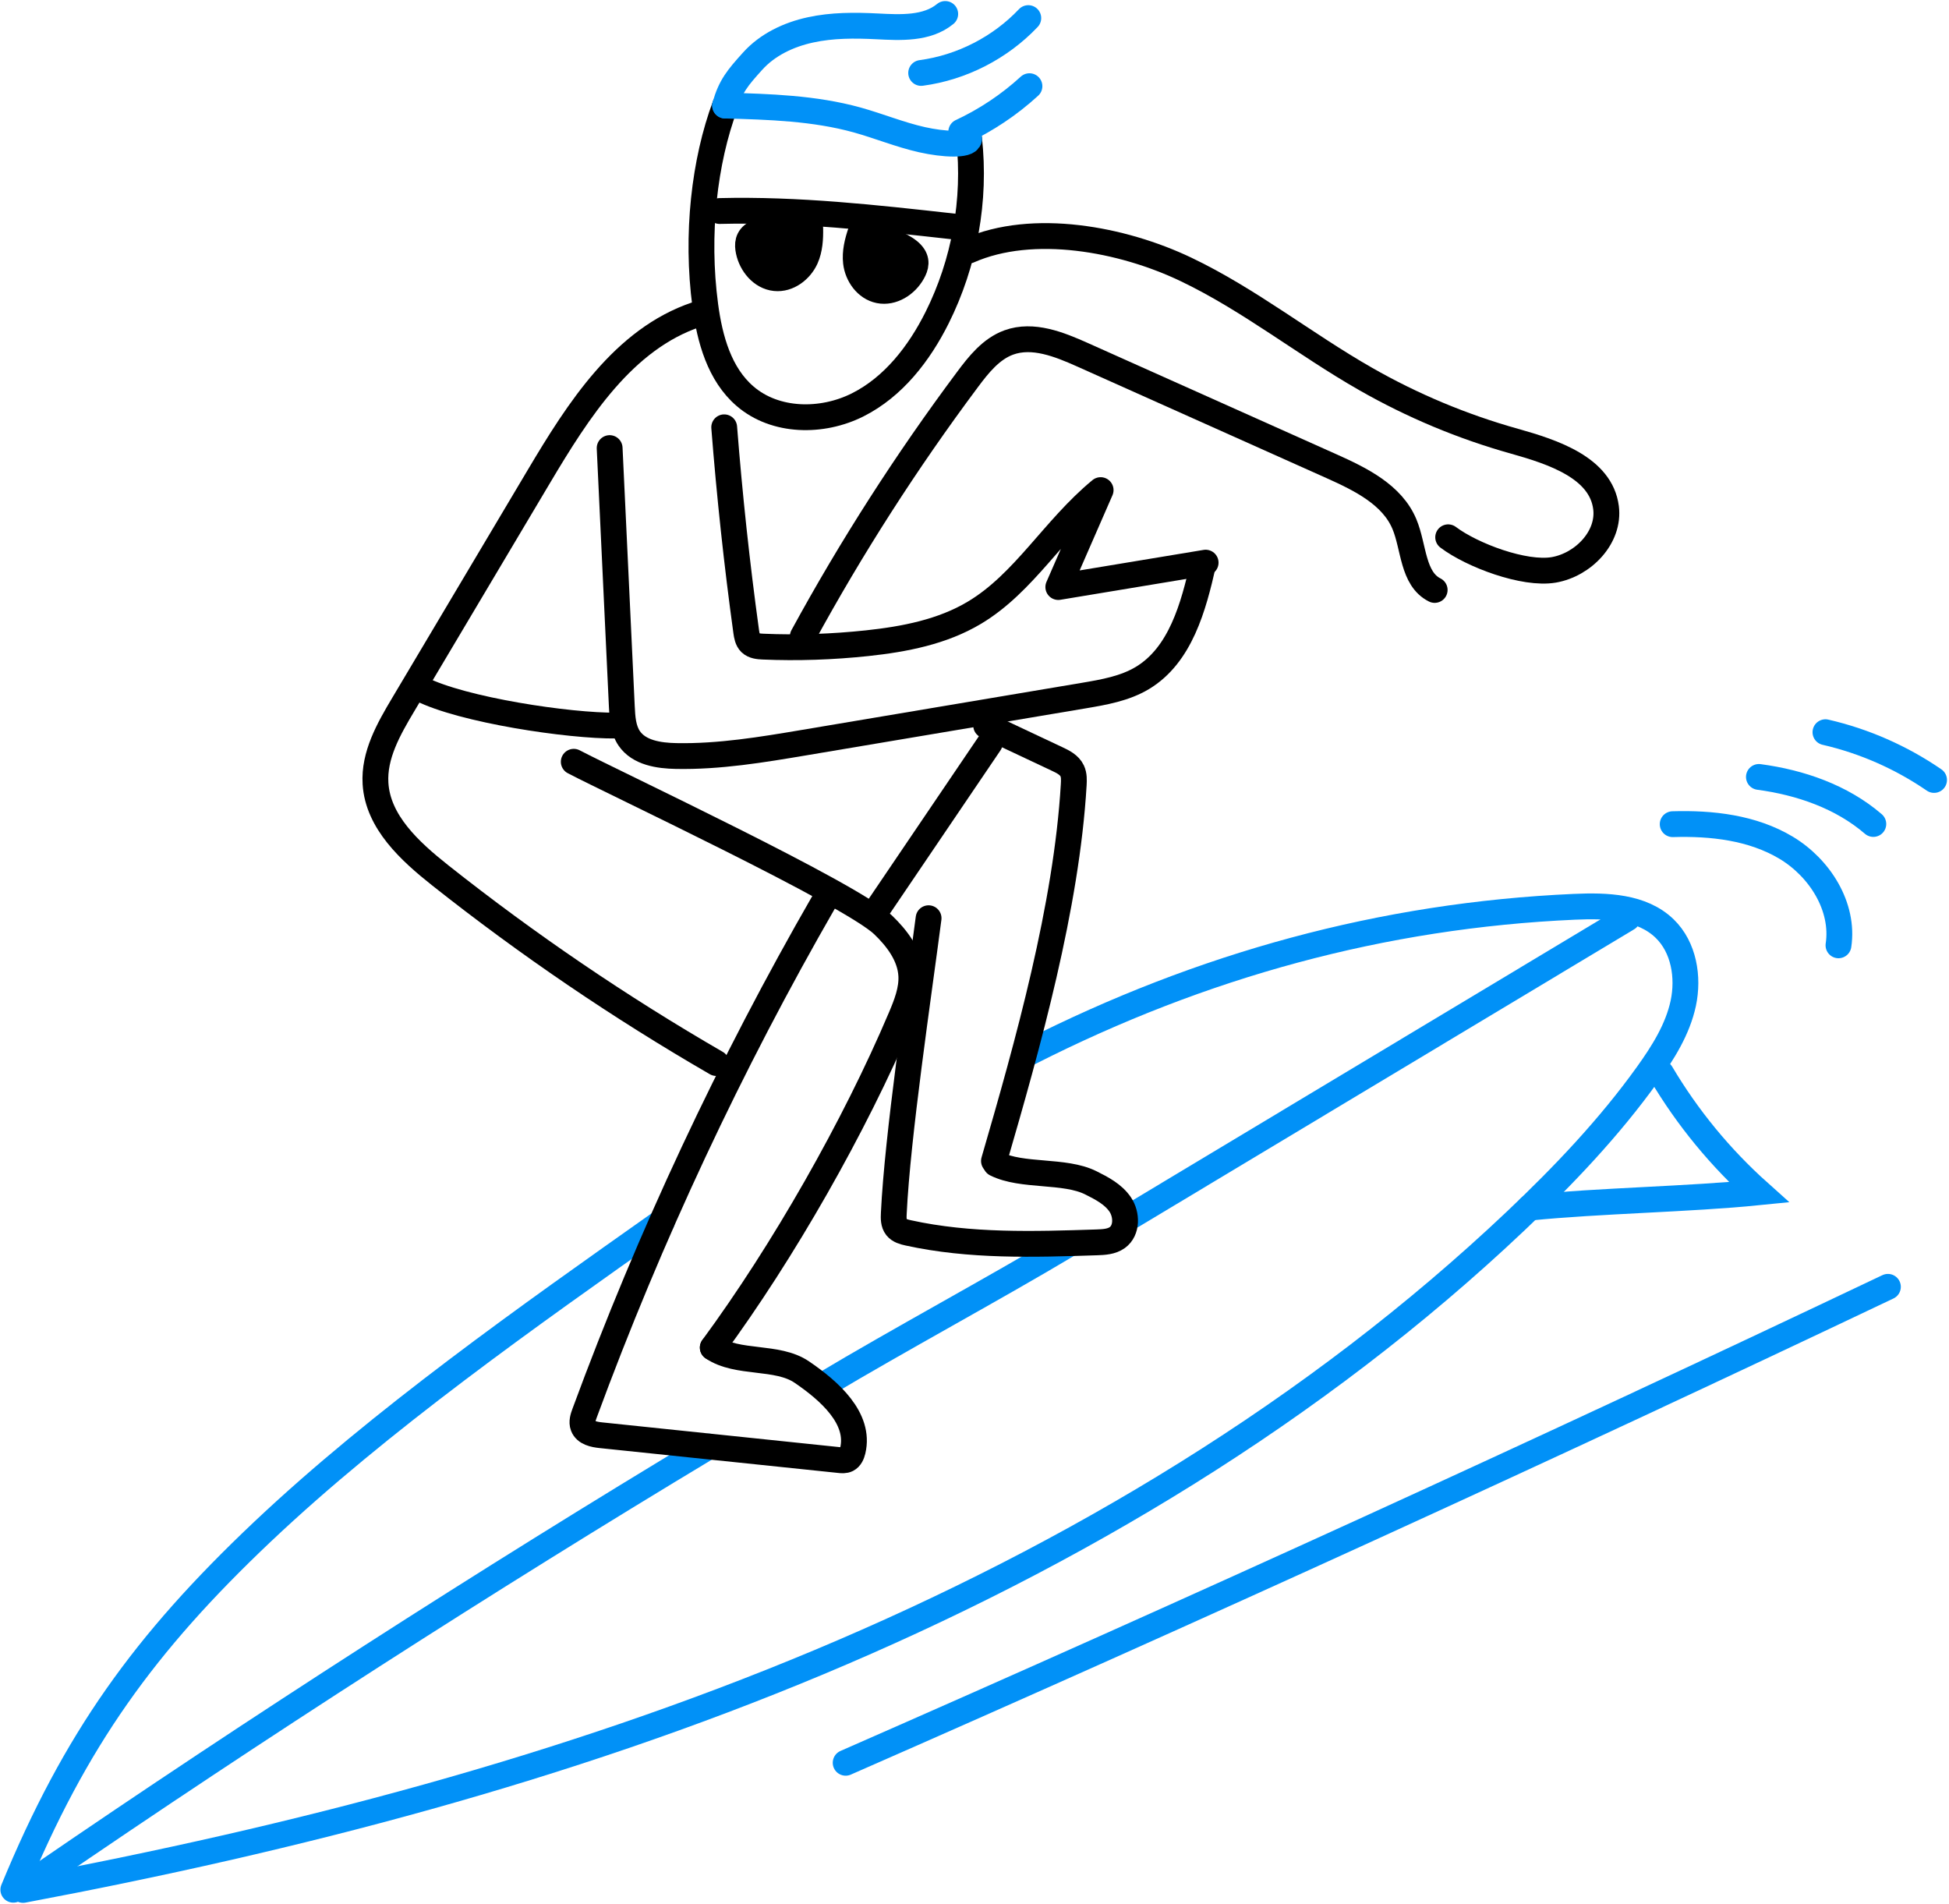 <?xml version="1.0" encoding="UTF-8"?>
<svg width="302px" height="295px" viewBox="0 0 302 295" version="1.1" xmlns="http://www.w3.org/2000/svg" xmlns:xlink="http://www.w3.org/1999/xlink">
    <!-- Generator: Sketch 61.2 (89653) - https://sketch.com -->
    <title>Group 20</title>
    <desc>Created with Sketch.</desc>
    <g id="icons-and-illustrations" stroke="none" stroke-width="1" fill="none" fill-rule="evenodd" stroke-linecap="round">
        <g id="sticker-colored" transform="translate(-75, -2073)" stroke-width="4">
            <g id="Group-20" transform="translate(77.065, 2075.163)">
                <path d="M-2.06057393e-13,290.62 C9.59,267.36 20.33,252.44 38.61,235.15 C56.89,217.87 79.94,201.66 100.49,187.15" id="Stroke-184" stroke="#0191F7"></path>
                <path d="M157.54,160.86 C184.09,147.4 212.15,139.65 241.89,138.33 C246.83,138.11 252.34,138.27 255.89,141.72 C258.86,144.61 259.62,149.22 258.76,153.28 C257.89,157.33 255.62,160.93 253.21,164.29 C247.27,172.57 240.2,179.99 232.8,187 C201.69,216.44 164.33,238.83 124.82,255.37 C85.31,271.91 43.6,282.73 1.51,290.65" id="Stroke-185" stroke="#0191F7"></path>
                <path d="M4.46,288.32 C37.34,265.77 73.57,242.49 107.74,221.95" id="Stroke-186" stroke="#0191F7"></path>
                <path d="M125.55,212.41 C137.07,205.51 152.06,197.44 163.58,190.55" id="Stroke-187" stroke="#0191F7"></path>
                <path d="M173.31,186.22 C198.91,170.85 224.51,155.47 250.12,140.1" id="Stroke-188" stroke="#0191F7"></path>
                <path d="M86.84,115.86 C93.05,119.12 129.68,136.29 134.76,141.12 C136.98,143.24 138.97,145.91 139.14,148.97 C139.26,151.22 138.4,153.4 137.52,155.48 C130.33,172.43 119.29,191.79 108.38,206.62" id="Stroke-1243" stroke="#000000" stroke-linejoin="round"></path>
                <path d="M92.4,67.26 C93.15,83.07 93.54,91.53 94.29,107.34 C94.37,109.03 94.48,110.83 95.43,112.23 C96.95,114.46 100.01,114.92 102.71,114.97 C109.39,115.1 116.03,113.99 122.62,112.88 C137.03,110.46 151.44,108.03 165.85,105.61 C168.99,105.08 172.22,104.52 174.95,102.88 C180.85,99.33 182.87,91.88 184.38,85.16" id="Stroke-1244" stroke="#000000" stroke-linejoin="round"></path>
                <path d="M110.15,64.04 C110.98,74.62 112.11,85.18 113.56,95.69 C113.65,96.32 113.76,96.99 114.21,97.44 C114.71,97.92 115.47,97.99 116.17,98.02 C121.55,98.25 126.95,98.06 132.31,97.49 C138.09,96.87 143.97,95.74 148.95,92.75 C156.65,88.14 161.18,79.8 168.48,73.77 C166.29,78.78 164.1,83.78 161.92,88.79 C169.53,87.53 177.14,86.27 184.75,85.01" id="Stroke-1245" stroke="#000000" stroke-linejoin="round"></path>
                <path d="M105.84,46.58 C94.55,50.38 87.54,61.39 81.45,71.63 C74.44,83.42 67.43,95.22 60.41,107.01 C58.17,110.77 55.85,114.84 56.12,119.22 C56.48,125.19 61.45,129.73 66.14,133.45 C79.67,144.17 93.99,153.9 108.93,162.54" id="Stroke-1246" stroke="#000000" stroke-linejoin="round"></path>
                <path d="M125.66,137.44 C111.07,162.77 98.63,189.34 88.52,216.78 C88.28,217.43 88.04,218.15 88.29,218.8 C88.67,219.82 89.96,220.09 91.04,220.2 C103.35,221.49 115.65,222.77 127.96,224.05 C128.38,224.1 128.83,224.14 129.21,223.95 C129.7,223.7 129.94,223.13 130.07,222.59 C131.27,217.58 126.45,213.33 122.18,210.42 C118.35,207.81 112.22,209.24 108.38,206.63" id="Stroke-1247" stroke="#000000" stroke-linejoin="round"></path>
                <path d="M150.74,110.25 C154.4,111.97 158.06,113.69 161.72,115.42 C162.64,115.85 163.64,116.35 164.07,117.27 C164.38,117.93 164.35,118.69 164.31,119.42 C163.2,138.28 157.23,159.56 151.95,177.71" id="Stroke-1248" stroke="#000000" stroke-linejoin="round"></path>
                <path d="M141.82,140.1 C140.27,152.02 137,173.81 136.43,185.83 C136.39,186.57 136.38,187.39 136.84,187.97 C137.27,188.51 137.99,188.7 138.67,188.85 C148.22,190.95 158.12,190.64 167.9,190.32 C169,190.28 170.17,190.22 171.06,189.58 C172.6,188.47 172.57,186.02 171.51,184.45 C170.44,182.87 168.67,181.95 166.97,181.1 C162.89,179.05 156.32,180.2 152.24,178.15" id="Stroke-1249" stroke="#000000" stroke-linejoin="round"></path>
                <path d="M151.3,112.98 C145.37,121.73 139.44,130.47 133.52,139.22" id="Stroke-1250" stroke="#000000" stroke-linejoin="round"></path>
                <path d="M122.33,96.42 C129.87,82.59 138.4,69.3 147.82,56.68 C149.56,54.34 151.5,51.9 154.24,50.9 C157.98,49.54 162.06,51.19 165.69,52.81 C178.55,58.56 191.4,64.32 204.26,70.07 C208.77,72.09 213.67,74.5 215.56,79.06 C217.04,82.62 216.8,87.51 220.24,89.24" id="Stroke-1251" stroke="#000000" stroke-linejoin="round"></path>
                <path d="M148.04,36.66 C158,32.27 171.84,34.87 181.67,39.56 C191.5,44.25 200.09,51.16 209.54,56.55 C216.8,60.7 224.57,63.95 232.62,66.2 C238.6,67.88 246,70.32 246.79,76.48 C247.38,81.08 243.26,85.34 238.69,86.13 C234.12,86.91 226.03,83.87 222.33,81.08" id="Stroke-1252" stroke="#000000" stroke-linejoin="round"></path>
                <path d="M148.1,19.36 C149.14,28.82 147.39,38.56 143.13,47.08 C140.36,52.61 136.37,57.78 130.84,60.56 C125.32,63.34 118.08,63.27 113.39,59.23 C109.41,55.82 107.91,50.36 107.22,45.17 C105.75,34.16 107.08,22.78 110.29,14.19" id="Stroke-1253" stroke="#000000" stroke-linejoin="round"></path>
                <path d="M110.29,14.19 C111.14,11.19 112.23,9.89 114.55,7.32 C116.86,4.75 120.14,3.2 123.51,2.47 C126.88,1.73 130.37,1.75 133.82,1.92 C137.49,2.11 141.56,2.33 144.4,-1.15463195e-13" id="Stroke-1254" stroke="#0191F7"></path>
                <path d="M140.67,9.14 C146.95,8.3 152.91,5.24 157.27,0.64" id="Stroke-1255" stroke="#0191F7"></path>
                <path d="M146.88,18.25 C150.74,16.45 154.32,14.06 157.45,11.19" id="Stroke-1256" stroke="#0191F7"></path>
                <path d="M109.44,30.53 C121.53,30.23 133.61,31.58 145.63,32.92" id="Stroke-1257" stroke="#000000" stroke-linejoin="round"></path>
                <path d="M131.28,33.86 C130.78,35.35 130.39,36.92 130.57,38.48 C130.8,40.48 132.19,42.43 134.16,42.83 C136.21,43.25 138.31,41.89 139.33,40.06 C140.36,38.24 140.52,36.06 131.28,33.86 Z" id="Stroke-1258" stroke="#000000" stroke-linejoin="round"></path>
                <path d="M136.7,35.78 C135.46,36.03 134.34,36.85 133.72,37.95 C133.52,38.32 133.36,38.74 133.47,39.14 C133.66,39.85 134.62,40.12 135.26,39.76 C135.89,39.4 136.17,38.61 136.14,37.88 C136.11,37.16 135.81,36.47 135.52,35.81 C134.89,37.02 135.04,38.59 136.7,35.78 Z" id="Stroke-1259" stroke="#000000" stroke-linejoin="round"></path>
                <path d="M123.48,33.23 C123.51,34.8 123.42,36.42 122.78,37.86 C121.95,39.69 120.05,41.14 118.05,40.93 C115.96,40.72 114.37,38.78 113.94,36.74 C113.51,34.69 114,32.56 123.48,33.23 Z" id="Stroke-1260" stroke="#000000" stroke-linejoin="round"></path>
                <path d="M117.74,33.44 C118.85,34.05 119.67,35.16 119.93,36.41 C120.01,36.81 120.03,37.26 119.81,37.62 C119.42,38.23 118.42,38.2 117.92,37.67 C117.43,37.14 117.39,36.3 117.64,35.62 C117.89,34.93 118.38,34.37 118.86,33.82 C119.09,35.17 118.48,36.62 117.74,33.44 Z" id="Stroke-1261" stroke="#000000" stroke-linejoin="round"></path>
                <path d="M63.11,104.56 C69.55,107.84 86.15,110.33 93.38,110.25" id="Stroke-1262" stroke="#000000" stroke-linejoin="round"></path>
                <path d="M234.95,184.94 C245.75,183.85 259.67,183.65 270.48,182.56 C264.53,177.24 259.4,171 255.33,164.13" id="Stroke-1263" stroke="#0191F7"></path>
                <path d="M257.12,125.53 C263.18,125.35 269.49,126.06 274.7,129.18 C279.9,132.3 283.71,138.3 282.81,144.3" id="Stroke-1264" stroke="#0191F7"></path>
                <path d="M270.48,118.21 C276.9,119.07 283.3,121.27 288.21,125.5" id="Stroke-1265" stroke="#0191F7"></path>
                <path d="M280.79,111.28 C286.8,112.66 292.54,115.19 297.62,118.68" id="Stroke-1266" stroke="#0191F7"></path>
                <path d="M128.97,270.95 C183.17,247.19 237.02,222.61 290.47,197.21" id="Stroke-1267" stroke="#0191F7"></path>
                <path d="M110.29,14.19 C117.17,14.38 124.12,14.59 130.74,16.42 C134.12,17.36 137.38,18.71 140.8,19.48 C144.22,20.25 147.92,20.39 148.1,19.36" id="Stroke-1988" stroke="#0191F7"></path>
            </g>
        </g>
    </g>
</svg>